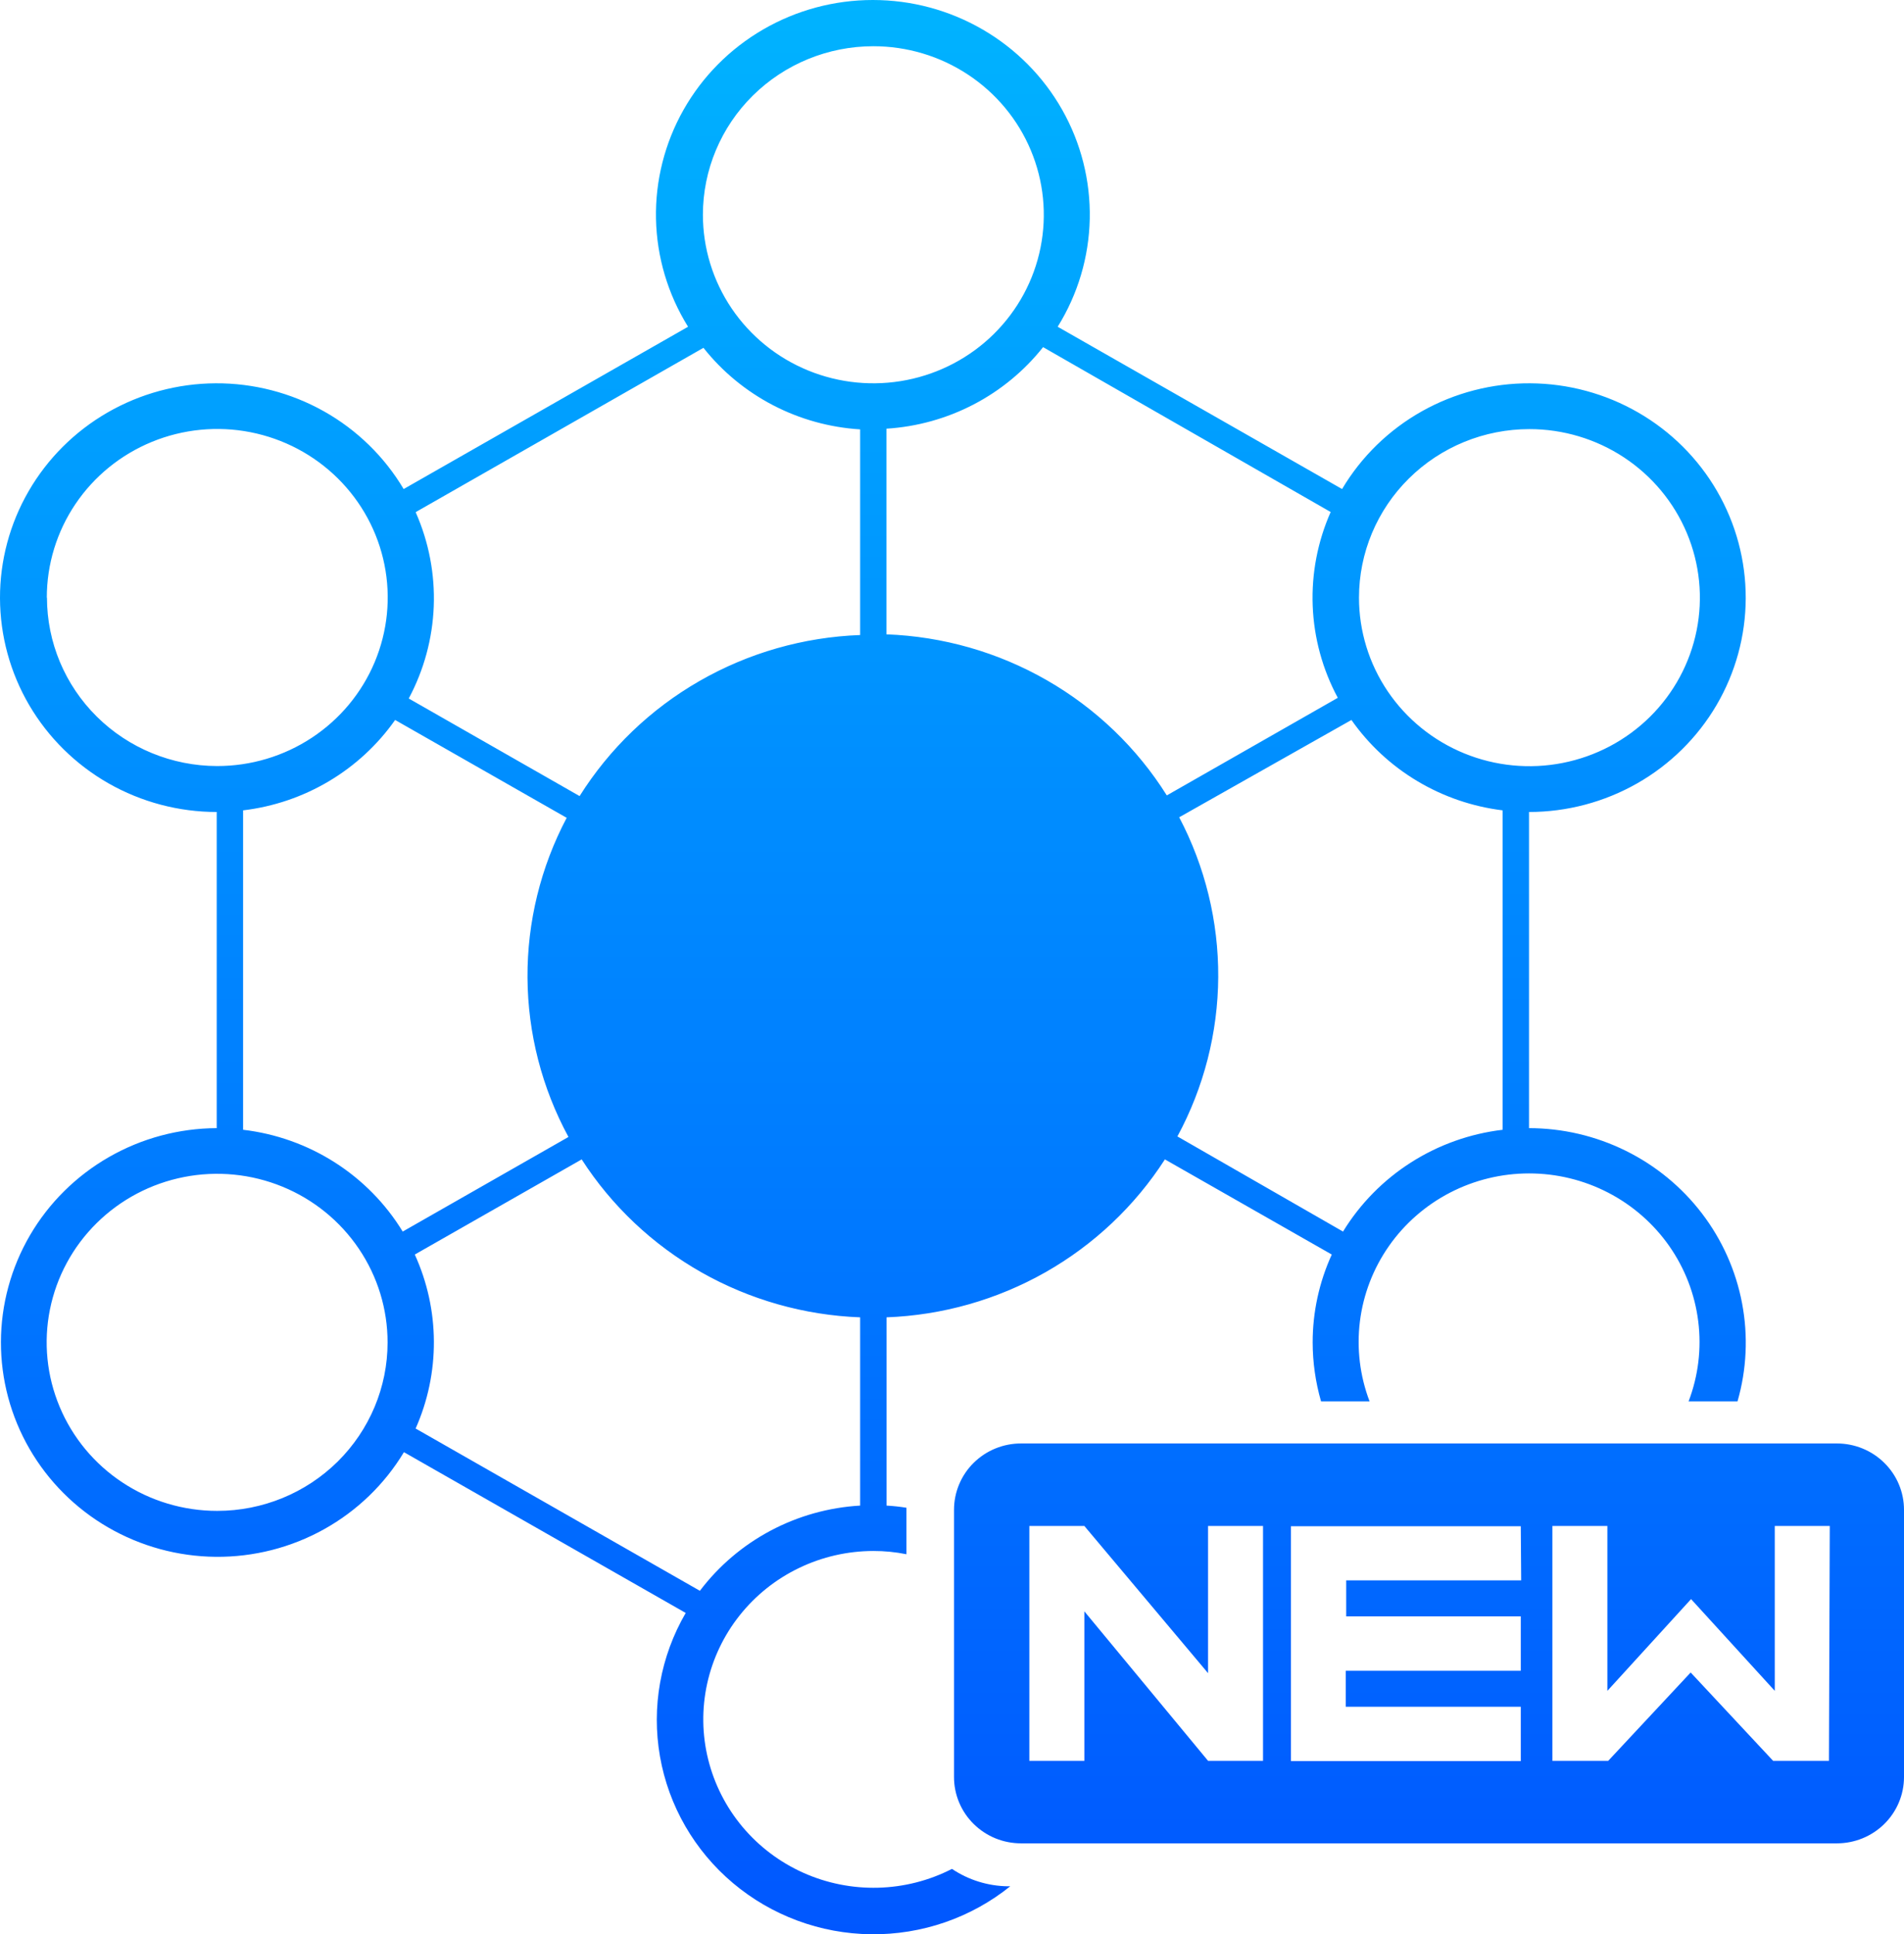 <svg width="127" height="129" viewBox="0 0 127 129" fill="none" xmlns="http://www.w3.org/2000/svg" xmlns:xlink="http://www.w3.org/1999/xlink">
	<desc>
			Created with Pixso.
	</desc>
	<defs>
		<linearGradient id="paint_linear_833_1582_0" x1="63.5" y1="0" x2="63.5" y2="129" gradientUnits="userSpaceOnUse">
			<stop stop-color="#00B3FF"/>
			<stop offset="1" stop-color="#0057FF"/>
		</linearGradient>
	</defs>
	<path id="Vector" d="M63.498 124.639C61.971 125.422 60.285 125.851 58.565 125.895C56.846 125.939 55.139 125.597 53.572 124.894C52.006 124.19 50.623 123.145 49.525 121.836C48.428 120.526 47.645 118.988 47.236 117.336C46.826 115.684 46.803 113.962 47.166 112.3C47.529 110.638 48.268 109.078 49.33 107.74C50.391 106.402 51.744 105.319 53.291 104.574C54.836 103.828 56.533 103.44 58.254 103.437C58.996 103.435 59.736 103.508 60.463 103.655L60.463 100.554C60.023 100.483 59.58 100.435 59.135 100.41L59.135 87.855C62.859 87.716 66.496 86.684 69.731 84.85C72.963 83.015 75.699 80.432 77.701 77.322L88.832 83.667C87.99 85.51 87.555 87.51 87.557 89.532C87.559 90.859 87.748 92.18 88.115 93.457L91.352 93.457C90.705 91.756 90.484 89.925 90.709 88.121C90.934 86.318 91.598 84.595 92.644 83.101C93.689 81.606 95.088 80.385 96.715 79.541C98.344 78.698 100.154 78.257 101.992 78.257C103.83 78.257 105.643 78.698 107.27 79.541C108.898 80.385 110.295 81.606 111.342 83.101C112.387 84.595 113.051 86.318 113.275 88.121C113.502 89.925 113.281 91.756 112.633 93.457L115.896 93.457C116.508 91.329 116.611 89.091 116.199 86.917C115.787 84.743 114.873 82.693 113.525 80.928C112.178 79.162 110.434 77.73 108.432 76.743C106.432 75.755 104.225 75.24 101.988 75.237L101.988 54.153C104.521 54.152 107.01 53.493 109.205 52.243C111.398 50.992 113.223 49.194 114.494 47.027C115.764 44.86 116.436 42.401 116.443 39.897C116.449 37.392 115.791 34.93 114.533 32.757C113.275 30.583 111.461 28.774 109.273 27.512C107.086 26.25 104.6 25.577 102.066 25.563C99.533 25.549 97.041 26.193 94.84 27.43C92.637 28.668 90.803 30.456 89.519 32.615L70.549 21.792C71.897 19.624 72.635 17.141 72.688 14.597C72.74 12.054 72.106 9.542 70.85 7.322C69.594 5.102 67.762 3.253 65.541 1.966C63.322 0.678 60.795 0 58.221 0C55.648 0 53.121 0.678 50.902 1.966C48.682 3.253 46.85 5.102 45.594 7.322C44.338 9.542 43.703 12.054 43.756 14.597C43.809 17.141 44.547 19.624 45.895 21.792L26.924 32.615C25.641 30.456 23.807 28.668 21.604 27.43C19.402 26.193 16.91 25.549 14.377 25.563C11.844 25.577 9.357 26.25 7.17 27.512C4.982 28.774 3.168 30.583 1.91 32.757C0.652 34.93 -0.008 37.392 0 39.897C0.008 42.401 0.68 44.86 1.949 47.027C3.221 49.194 5.045 50.992 7.238 52.243C9.434 53.493 11.922 54.152 14.455 54.153L14.455 75.237C11.928 75.248 9.449 75.914 7.264 77.168C5.078 78.422 3.262 80.221 1.998 82.384C0.736 84.548 0.068 87.001 0.062 89.499C0.057 91.998 0.713 94.454 1.967 96.623C3.221 98.792 5.027 100.599 7.207 101.863C9.387 103.126 11.863 103.803 14.389 103.826C16.916 103.849 19.404 103.216 21.607 101.992C23.811 100.767 25.65 98.993 26.943 96.847L45.738 107.57C44.053 110.465 43.445 113.852 44.022 117.143C44.598 120.434 46.32 123.422 48.893 125.588C51.465 127.753 54.723 128.96 58.1 128.999C61.478 129.038 64.764 127.906 67.385 125.799L67.238 125.799C65.904 125.785 64.602 125.381 63.498 124.639ZM102.006 28.618C104.256 28.616 106.455 29.274 108.326 30.508C110.195 31.742 111.654 33.496 112.516 35.55C113.379 37.604 113.605 39.864 113.168 42.045C112.73 44.226 111.648 46.23 110.059 47.803C108.469 49.376 106.443 50.447 104.236 50.881C102.031 51.316 99.744 51.094 97.666 50.243C95.59 49.393 93.812 47.952 92.562 46.103C91.312 44.255 90.647 42.081 90.647 39.858C90.647 38.382 90.941 36.92 91.512 35.556C92.084 34.193 92.92 32.954 93.977 31.91C95.031 30.866 96.285 30.038 97.664 29.473C99.045 28.908 100.523 28.618 102.016 28.618L102.006 28.618ZM90.143 48.016C91.301 49.665 92.797 51.053 94.535 52.092C96.273 53.131 98.213 53.796 100.229 54.044L100.229 75.346C98.049 75.605 95.957 76.35 94.113 77.527C92.269 78.703 90.719 80.279 89.582 82.135L78.535 75.79C80.303 72.519 81.236 68.871 81.258 65.163C81.277 61.454 80.385 57.797 78.654 54.506L90.143 48.016ZM88.758 34.147C87.887 36.114 87.477 38.251 87.559 40.397C87.641 42.543 88.213 44.643 89.234 46.538L77.828 53.047C75.84 49.879 73.094 47.242 69.832 45.369C66.57 43.496 62.895 42.444 59.125 42.305L59.125 28.59C61.156 28.463 63.139 27.913 64.939 26.976C66.74 26.039 68.32 24.735 69.576 23.152L88.758 34.147ZM58.244 3.083C60.494 3.081 62.693 3.739 64.562 4.973C66.434 6.207 67.893 7.961 68.754 10.015C69.617 12.069 69.844 14.329 69.406 16.51C68.969 18.691 67.887 20.695 66.297 22.268C64.707 23.84 62.682 24.912 60.475 25.346C58.27 25.781 55.982 25.559 53.904 24.708C51.826 23.858 50.051 22.417 48.801 20.568C47.551 18.72 46.885 16.546 46.885 14.323C46.885 11.342 48.082 8.483 50.215 6.375C52.348 4.267 55.238 3.083 58.254 3.083L58.244 3.083ZM27.74 34.147L46.922 23.197C48.176 24.782 49.758 26.085 51.559 27.023C53.359 27.96 55.342 28.51 57.373 28.636L57.373 42.351C53.603 42.489 49.926 43.541 46.662 45.414C43.398 47.287 40.652 49.924 38.66 53.092L27.264 46.584C28.279 44.686 28.848 42.587 28.932 40.442C29.014 38.297 28.607 36.161 27.74 34.192L27.74 34.147ZM3.123 39.858C3.121 37.634 3.787 35.46 5.035 33.61C6.283 31.76 8.059 30.318 10.137 29.466C12.215 28.614 14.502 28.391 16.707 28.824C18.914 29.258 20.941 30.328 22.531 31.901C24.121 33.473 25.205 35.477 25.643 37.658C26.082 39.839 25.855 42.1 24.994 44.154C24.133 46.209 22.674 47.964 20.803 49.198C18.932 50.433 16.732 51.091 14.482 51.089C11.473 51.084 8.586 49.899 6.459 47.794C4.33 45.688 3.135 42.834 3.133 39.858L3.123 39.858ZM14.482 100.763C12.234 100.763 10.035 100.104 8.166 98.868C6.295 97.633 4.838 95.877 3.979 93.822C3.117 91.768 2.893 89.507 3.332 87.327C3.771 85.146 4.855 83.143 6.447 81.572C8.037 80 10.065 78.93 12.27 78.498C14.477 78.065 16.762 78.289 18.84 79.141C20.918 79.993 22.691 81.435 23.939 83.285C25.188 85.134 25.854 87.308 25.852 89.532C25.852 92.511 24.654 95.367 22.525 97.474C20.395 99.58 17.504 100.763 14.492 100.763L14.482 100.763ZM26.861 82.135C25.727 80.277 24.178 78.7 22.332 77.523C20.488 76.347 18.396 75.602 16.215 75.346L16.215 54.044C18.24 53.803 20.191 53.141 21.938 52.102C23.686 51.063 25.191 49.671 26.355 48.016L37.799 54.542C36.062 57.831 35.164 61.489 35.185 65.199C35.207 68.909 36.145 72.557 37.918 75.826L26.861 82.135ZM27.723 95.27C28.535 93.44 28.951 91.462 28.941 89.463C28.932 87.464 28.498 85.489 27.668 83.667L38.799 77.322C40.803 80.431 43.539 83.014 46.775 84.849C50.01 86.683 53.647 87.715 57.373 87.855L57.373 100.41C55.281 100.531 53.24 101.103 51.395 102.084C49.547 103.066 47.94 104.434 46.684 106.093L27.723 95.27ZM122.516 96.267L68.109 96.267C67.522 96.266 66.939 96.379 66.397 96.601C65.853 96.823 65.359 97.149 64.943 97.56C64.527 97.971 64.199 98.459 63.975 98.996C63.75 99.533 63.635 100.109 63.635 100.69L63.635 118.521C63.635 119.101 63.752 119.676 63.977 120.212C64.201 120.748 64.531 121.235 64.947 121.645C65.363 122.055 65.856 122.38 66.398 122.602C66.941 122.823 67.523 122.936 68.109 122.935L122.525 122.935C123.711 122.935 124.848 122.47 125.686 121.643C126.525 120.815 126.998 119.692 127 118.521L127 100.69C127 100.11 126.885 99.534 126.66 98.998C126.436 98.461 126.105 97.973 125.689 97.563C125.273 97.152 124.781 96.826 124.238 96.604C123.695 96.381 123.113 96.267 122.525 96.267L122.516 96.267ZM84.246 117.433L80.58 117.433L72.328 107.462L72.328 117.433L68.66 117.433L68.66 101.769L72.328 101.769L80.58 111.586L80.58 101.769L84.246 101.769L84.246 117.433ZM101.465 105.395L89.793 105.395L89.793 107.797L101.438 107.797L101.438 111.423L89.766 111.423L89.766 113.825L101.438 113.825L101.438 117.451L86.107 117.451L86.107 101.787L101.438 101.787L101.465 105.395ZM121.994 117.433L118.271 117.433L112.77 111.541L107.27 117.433L103.547 117.433L103.547 101.769L107.215 101.769L107.215 112.765L112.797 106.646L118.381 112.765L118.381 101.769L122.049 101.769L121.994 117.433Z" fill="url(#paint_linear_833_1582_0)" fill-opacity="1" fill-rule="evenodd"/>
</svg>
